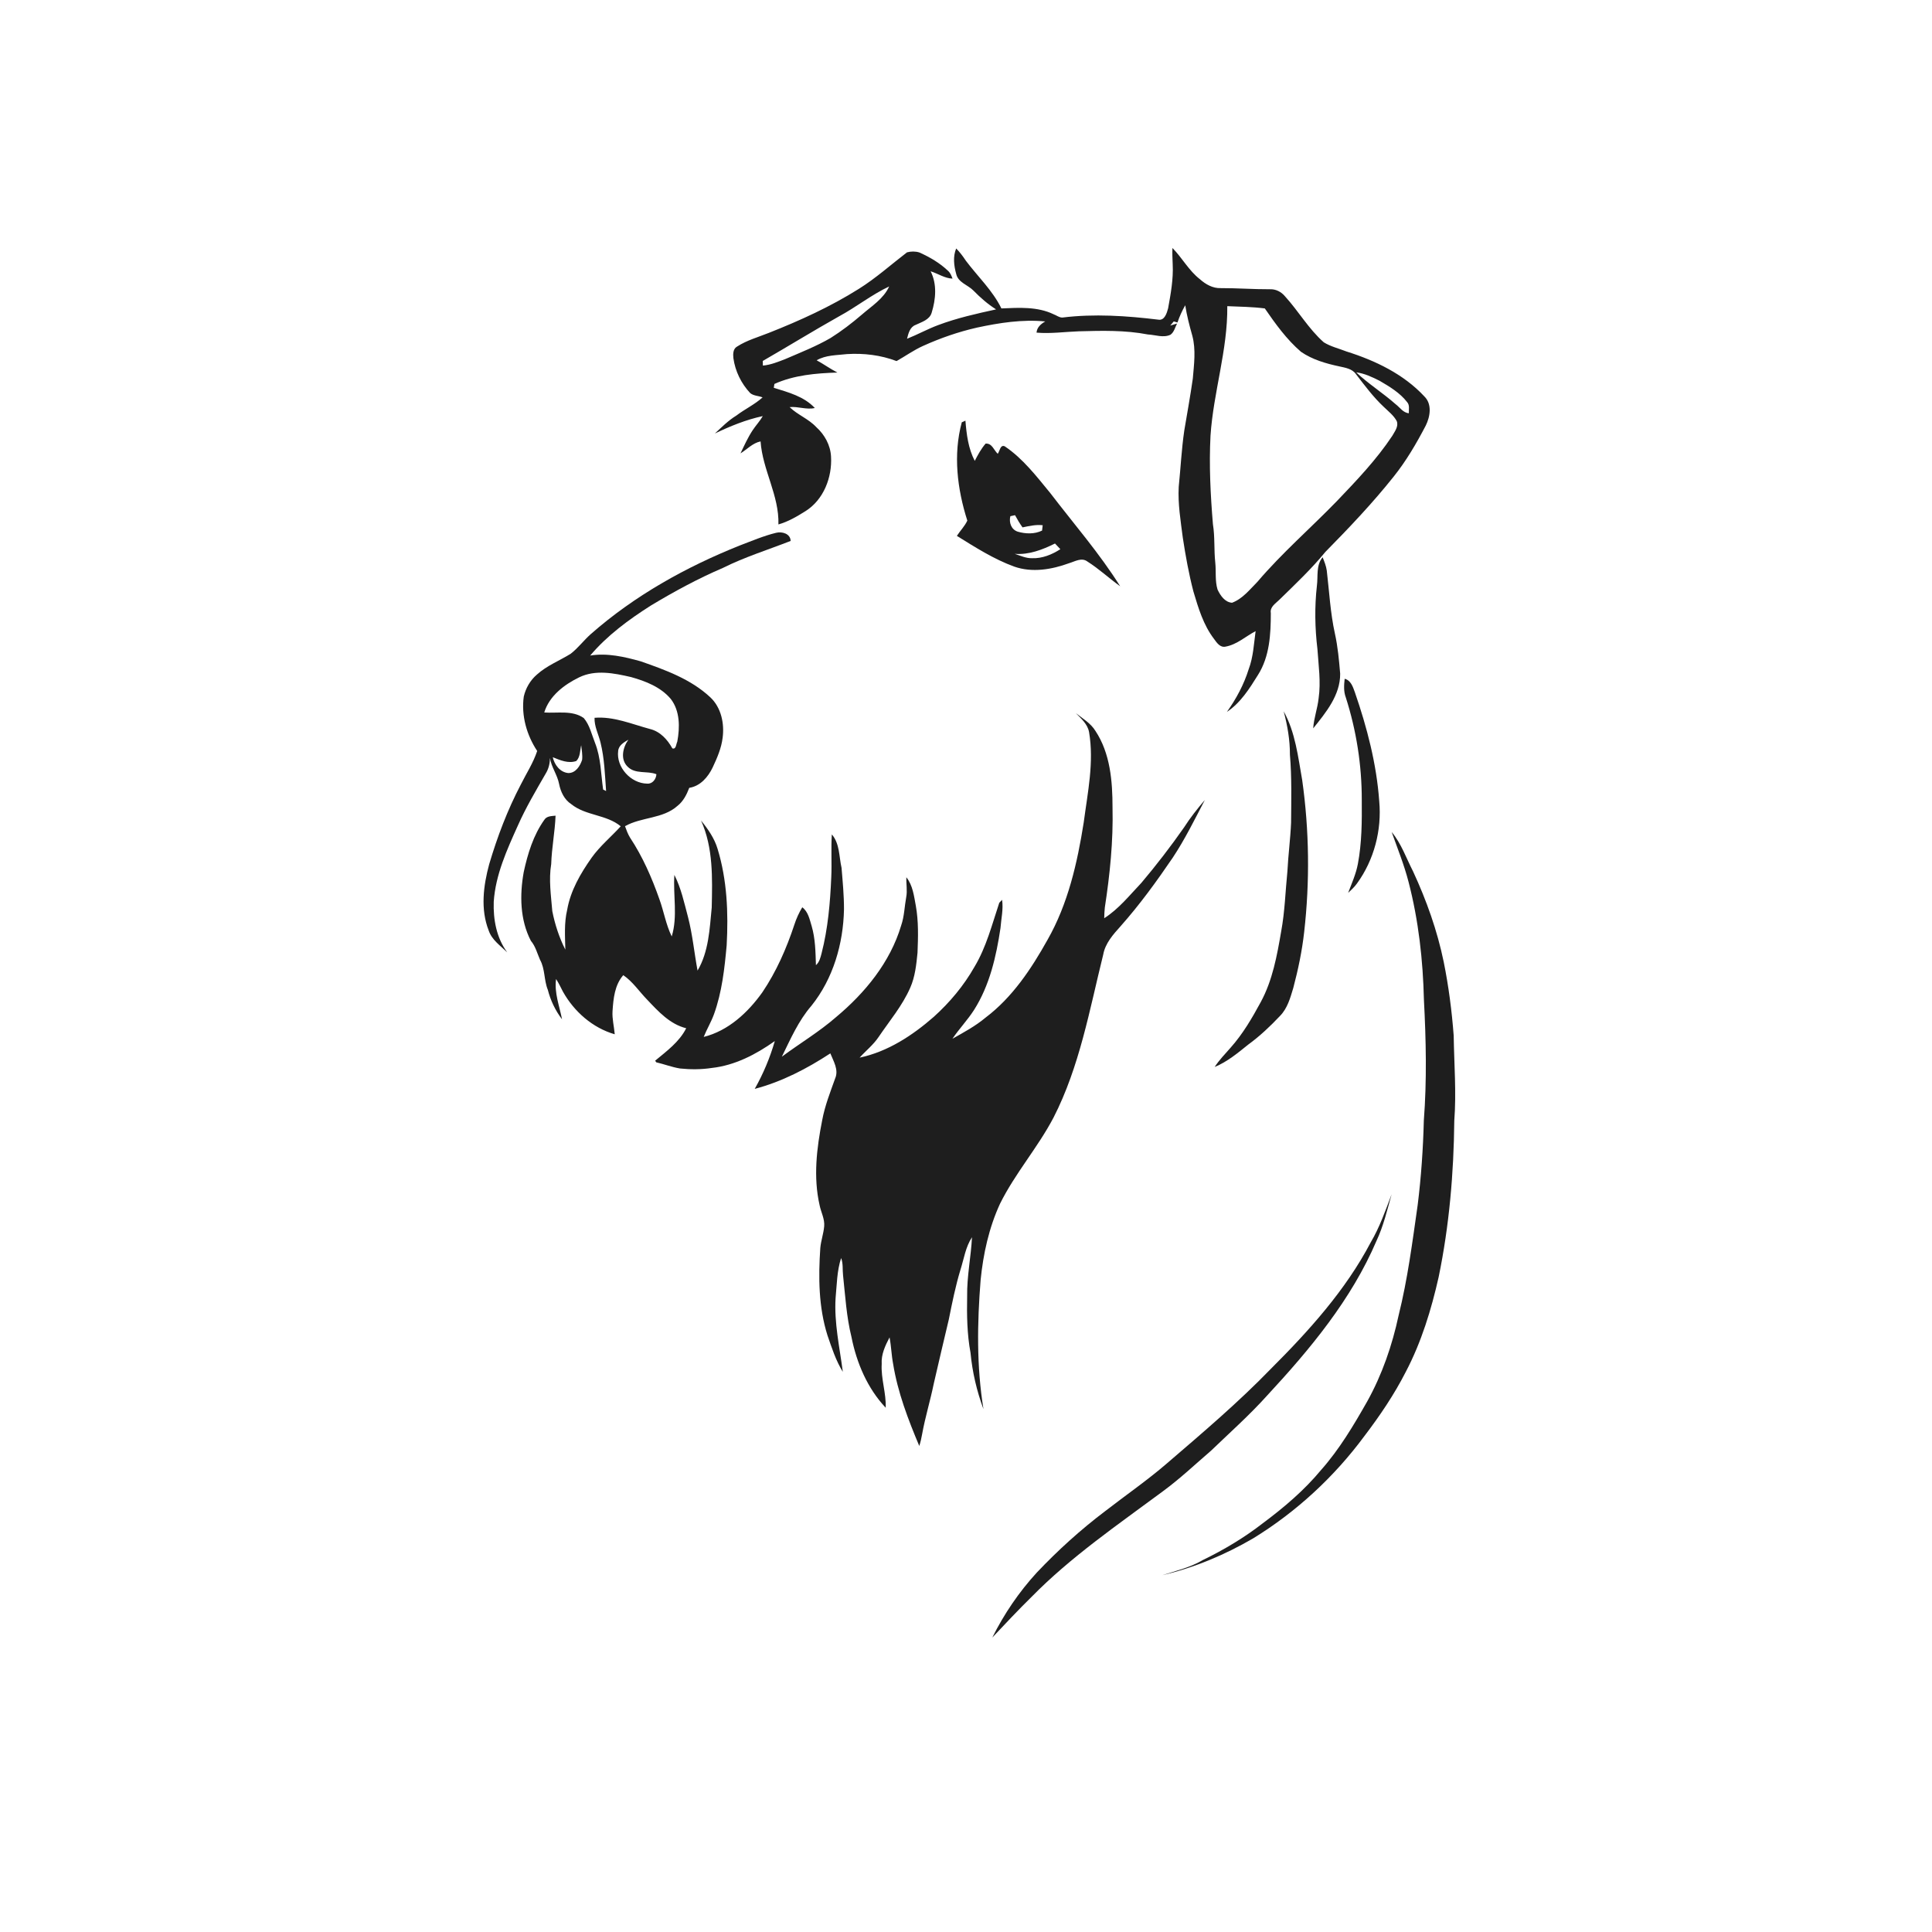 <ns0:svg xmlns:ns0="http://www.w3.org/2000/svg" width="1024pt" height="1024pt" viewBox="0 0 1024 1024" version="1.1">
<ns0:g id="#ffffffff">
<ns0:path fill="#ffffff" opacity="0" d=" M 0.00 0.00 L 1024.00 0.00 L 1024.00 1024.00 L 0.00 1024.00 L 0.00 0.00 M 506.79 145.15 C 507.81 149.79 512.98 150.96 515.96 154.03 C 519.61 157.75 523.52 161.20 527.95 163.98 C 517.55 166.25 507.11 168.59 497.13 172.35 C 491.53 174.44 486.30 177.36 480.75 179.55 C 481.45 176.77 482.24 173.34 485.27 172.22 C 488.46 170.67 492.75 169.53 493.82 165.67 C 496.00 158.60 496.71 150.58 493.25 143.79 C 497.15 144.99 500.68 147.52 504.86 147.68 C 504.30 146.20 503.72 144.65 502.50 143.57 C 498.12 139.38 492.81 136.29 487.30 133.82 C 485.18 133.15 482.83 133.18 480.70 133.76 C 472.25 140.26 464.27 147.42 455.21 153.10 C 440.17 162.55 423.95 169.94 407.45 176.45 C 401.80 178.71 395.82 180.36 390.67 183.68 C 388.49 184.89 388.48 187.65 388.71 189.81 C 389.66 196.71 392.85 203.25 397.61 208.33 C 399.44 209.86 402.04 209.75 404.19 210.62 C 399.96 214.43 394.76 216.85 390.25 220.28 C 386.01 222.87 382.52 226.40 378.90 229.76 C 387.03 225.87 395.46 222.43 404.29 220.54 C 402.78 223.20 400.64 225.43 398.96 227.98 C 396.38 231.85 394.48 236.11 392.48 240.30 C 396.00 238.13 398.92 234.82 403.12 233.95 C 404.16 249.07 413.03 262.61 412.58 277.96 C 417.75 276.50 422.42 273.74 426.93 270.91 C 436.54 264.89 441.12 252.98 440.46 241.96 C 440.15 235.94 437.06 230.36 432.63 226.37 C 428.57 222.00 422.76 219.91 418.51 215.78 C 423.00 215.32 427.42 217.28 431.87 216.25 C 426.12 210.09 417.86 207.96 410.12 205.54 C 410.20 205.03 410.37 204.01 410.45 203.50 C 420.88 198.80 432.54 197.81 443.85 197.46 C 440.05 195.51 436.59 192.98 432.84 190.96 C 437.75 188.12 443.51 188.32 448.97 187.67 C 457.81 187.12 466.90 188.21 475.19 191.38 C 479.91 188.74 484.33 185.53 489.29 183.32 C 498.45 179.18 508.00 175.87 517.81 173.64 C 529.67 171.09 541.88 169.19 554.01 170.37 C 551.71 171.69 549.62 173.44 549.38 176.30 C 556.86 176.94 564.31 175.87 571.77 175.60 C 584.00 175.26 596.35 174.94 608.42 177.28 C 612.37 177.47 616.60 179.20 620.39 177.41 C 622.32 176.02 622.82 173.47 623.87 171.47 C 622.64 171.80 621.44 172.18 620.25 172.56 C 620.87 171.83 621.50 171.10 622.12 170.35 C 622.77 170.53 623.42 170.74 624.09 170.93 C 625.15 167.76 626.55 164.70 628.20 161.79 C 629.05 167.25 630.43 172.59 631.94 177.90 C 633.94 185.38 632.85 193.13 632.21 200.71 C 630.89 209.89 629.25 219.01 627.70 228.15 C 626.24 238.05 625.77 248.05 624.75 258.00 C 624.25 267.06 625.77 276.04 626.91 284.99 C 628.37 294.56 630.09 304.11 632.53 313.49 C 635.14 322.24 637.81 331.27 643.45 338.63 C 644.91 340.64 646.69 343.37 649.61 342.72 C 655.62 341.62 660.23 337.28 665.50 334.51 C 664.57 341.27 664.28 348.21 661.84 354.66 C 659.31 362.81 655.23 370.37 650.30 377.31 C 657.53 372.51 662.26 364.97 666.75 357.74 C 672.93 348.01 673.56 336.13 673.56 324.94 C 673.01 321.69 675.99 319.94 677.99 317.97 C 686.41 309.75 695.02 301.64 702.49 292.51 C 715.08 279.72 727.48 266.69 738.66 252.63 C 745.34 244.29 750.74 235.03 755.67 225.58 C 758.04 220.80 759.14 214.20 754.92 210.09 C 743.94 198.27 728.87 191.08 713.68 186.30 C 709.65 184.71 705.32 183.72 701.63 181.43 C 693.58 174.34 688.20 164.84 681.01 156.98 C 679.03 154.62 676.13 153.16 673.03 153.31 C 664.34 153.35 655.67 152.68 646.99 152.71 C 642.81 152.86 639.01 150.70 635.99 148.00 C 630.09 143.43 626.59 136.68 621.42 131.44 C 621.28 134.29 621.44 137.15 621.55 140.01 C 621.96 147.88 620.53 155.68 619.13 163.39 C 618.47 165.90 617.25 170.06 613.90 169.42 C 597.07 167.38 579.95 166.22 563.06 168.31 C 561.36 168.32 559.96 167.13 558.43 166.57 C 549.83 162.42 540.02 163.08 530.76 163.47 C 526.09 153.92 518.17 146.52 511.86 138.10 C 510.37 135.81 508.71 133.64 506.80 131.69 C 505.01 135.97 505.59 140.80 506.79 145.15 M 509.77 223.82 C 505.12 240.98 507.36 259.22 512.70 275.93 C 511.33 278.92 508.93 281.28 507.16 284.03 C 516.92 290.08 526.71 296.36 537.56 300.31 C 547.08 303.65 557.44 301.87 566.69 298.49 C 569.81 297.57 573.28 295.32 576.37 297.63 C 582.50 301.51 587.83 306.52 593.72 310.74 C 582.76 293.27 569.16 277.69 556.67 261.34 C 549.35 252.44 542.21 243.08 532.56 236.57 C 530.17 235.45 529.85 239.18 528.83 240.52 C 526.70 238.57 525.87 234.88 522.40 235.11 C 520.03 237.86 518.30 241.06 516.64 244.27 C 513.19 237.67 512.29 230.26 511.70 222.96 C 511.22 223.17 510.25 223.60 509.77 223.82 M 392.14 289.10 C 363.58 300.51 336.26 315.72 313.10 336.11 C 309.37 339.41 306.39 343.51 302.43 346.54 C 296.48 350.22 289.79 352.81 284.55 357.56 C 281.05 360.55 278.63 364.74 277.61 369.21 C 276.21 379.31 279.16 389.61 284.72 398.04 C 282.63 404.36 278.98 409.94 276.02 415.86 C 268.98 429.29 263.58 443.53 259.28 458.05 C 256.20 469.42 254.59 481.89 259.00 493.15 C 260.66 498.17 265.22 501.23 268.85 504.76 C 263.13 497.11 261.38 487.31 261.69 477.96 C 262.64 463.67 268.67 450.45 274.47 437.58 C 278.68 428.08 283.98 419.13 289.16 410.14 C 290.74 407.62 291.49 404.71 291.47 401.74 C 292.25 406.62 295.39 410.65 296.33 415.49 C 297.16 419.68 299.10 423.84 302.80 426.23 C 310.48 432.42 321.37 431.65 329.00 437.95 C 323.92 443.55 318.00 448.39 313.59 454.58 C 307.70 462.93 302.38 472.04 300.61 482.25 C 298.96 489.16 299.49 496.30 299.64 503.33 C 296.38 496.91 294.13 489.98 292.73 482.93 C 292.05 474.63 290.78 466.25 292.15 457.95 C 292.42 449.36 294.13 440.90 294.46 432.33 C 292.36 432.55 289.79 432.47 288.52 434.50 C 282.67 442.67 279.69 452.51 277.58 462.23 C 275.40 474.34 275.59 487.54 281.38 498.66 C 283.84 501.57 284.72 505.29 286.23 508.70 C 288.95 513.60 288.26 519.47 290.35 524.60 C 291.80 530.25 294.34 535.61 297.89 540.25 C 296.52 533.19 293.71 526.21 294.73 518.89 C 296.11 521.04 297.23 523.34 298.38 525.62 C 304.32 536.20 314.06 544.78 325.82 548.19 C 325.49 544.11 324.40 540.09 324.65 535.97 C 325.10 529.30 325.75 522.11 330.35 516.86 C 335.40 520.29 338.83 525.59 343.08 529.92 C 348.96 536.11 355.07 542.86 363.70 544.99 C 360.07 552.23 353.34 557.12 347.25 562.18 C 347.39 562.39 347.67 562.83 347.81 563.04 C 352.04 564.03 356.12 565.62 360.42 566.32 C 366.00 566.90 371.68 566.89 377.24 566.04 C 389.50 564.70 400.74 558.84 410.67 551.78 C 408.11 560.61 404.55 569.13 400.02 577.13 C 414.38 573.35 427.72 566.41 440.10 558.31 C 441.74 562.44 444.62 566.97 442.68 571.51 C 440.08 578.80 437.21 586.03 435.79 593.68 C 432.86 608.45 431.01 623.90 434.40 638.76 C 435.14 642.52 437.20 646.07 436.83 650.00 C 436.49 653.87 435.13 657.56 434.78 661.44 C 433.72 676.93 433.86 692.81 438.57 707.75 C 440.85 714.36 443.00 721.11 446.71 727.10 C 445.03 714.12 442.07 701.16 442.88 687.99 C 443.56 680.90 443.58 673.62 445.81 666.79 C 446.96 669.72 446.48 672.92 446.84 675.99 C 448.02 686.89 448.64 697.91 451.29 708.60 C 454.02 722.36 459.73 735.82 469.44 746.13 C 469.75 738.35 466.87 730.78 467.32 722.95 C 466.99 717.87 469.19 713.21 471.48 708.84 C 472.38 713.47 472.48 718.22 473.37 722.86 C 475.80 737.97 481.33 752.36 487.24 766.40 C 487.90 764.32 488.39 762.19 488.76 760.05 C 490.38 751.10 493.07 742.39 494.89 733.48 C 497.54 722.06 500.17 710.64 502.91 699.25 C 504.67 690.43 506.46 681.61 509.06 673.00 C 510.92 667.19 511.75 660.94 515.18 655.75 C 514.64 666.20 512.45 676.51 512.61 687.00 C 512.41 697.05 512.56 707.13 514.40 717.04 C 515.36 727.25 517.70 737.26 521.26 746.88 C 517.57 724.28 517.93 701.20 519.75 678.43 C 521.13 664.58 524.17 650.72 530.02 638.03 C 537.99 621.93 550.01 608.29 558.36 592.40 C 572.21 565.38 577.48 535.19 584.72 505.99 C 585.79 499.97 589.97 495.33 593.91 490.94 C 604.04 479.54 613.00 467.19 621.57 454.60 C 628.04 444.86 633.19 434.36 638.58 424.02 C 634.63 428.65 630.84 433.42 627.56 438.56 C 620.48 448.69 612.92 458.51 604.94 467.95 C 598.71 474.50 592.96 481.77 585.26 486.68 C 585.30 484.78 585.37 482.88 585.58 481.00 C 588.28 463.47 590.08 445.75 589.66 427.99 C 589.66 414.09 588.48 399.28 580.59 387.38 C 578.10 383.29 573.86 380.88 570.22 377.98 C 573.06 380.90 576.43 383.76 577.22 387.99 C 579.95 403.96 576.48 420.04 574.40 435.87 C 571.01 457.35 566.08 479.06 555.21 498.12 C 546.63 513.49 536.58 528.64 522.35 539.37 C 517.01 543.85 510.86 547.15 504.82 550.55 C 508.39 545.27 512.84 540.64 516.28 535.27 C 524.54 522.25 528.03 506.94 530.28 491.87 C 530.64 486.89 531.88 481.93 531.12 476.92 C 530.74 477.32 530.00 478.11 529.63 478.50 C 525.79 490.00 522.78 501.99 516.47 512.48 C 510.83 522.43 503.41 531.29 494.93 538.94 C 483.62 548.83 470.52 557.43 455.62 560.57 C 458.93 556.89 462.89 553.79 465.66 549.65 C 471.46 541.08 478.26 533.08 482.44 523.52 C 485.02 517.69 485.68 511.27 486.30 504.99 C 486.63 496.69 486.88 488.31 485.41 480.11 C 484.43 474.89 483.81 469.26 480.39 464.97 C 480.24 468.49 480.99 472.02 480.31 475.52 C 479.39 480.53 479.31 485.72 477.62 490.58 C 471.83 510.03 458.48 526.29 443.11 539.11 C 434.16 546.91 423.91 553.01 414.40 560.07 C 418.98 550.74 423.20 541.00 430.08 533.07 C 441.59 518.72 446.96 500.22 447.33 482.00 C 447.36 474.64 446.64 467.29 446.04 459.97 C 444.67 454.02 445.12 447.11 440.89 442.26 C 440.39 449.79 440.95 457.35 440.59 464.89 C 440.01 478.45 438.85 492.08 435.46 505.26 C 434.86 507.52 434.32 509.95 432.46 511.56 C 432.24 504.61 432.16 497.57 430.20 490.84 C 429.11 487.32 428.36 483.21 425.22 480.88 C 423.48 483.78 422.07 486.86 421.03 490.08 C 416.87 502.67 411.49 514.97 404.04 525.98 C 396.41 536.67 386.03 546.34 372.98 549.59 C 374.62 545.49 376.93 541.70 378.43 537.55 C 382.66 525.82 384.03 513.33 385.15 501.00 C 386.09 483.86 385.38 466.38 380.32 449.87 C 378.64 444.26 375.23 439.38 371.56 434.90 C 378.09 449.29 377.57 465.54 377.23 480.99 C 376.13 492.30 375.64 504.42 369.72 514.44 C 367.97 505.04 367.08 495.46 364.69 486.18 C 362.66 478.58 361.03 470.78 357.43 463.72 C 356.70 474.57 359.28 485.73 356.03 496.33 C 352.95 490.07 351.87 483.11 349.49 476.59 C 345.50 465.22 340.62 454.06 333.95 443.98 C 332.78 442.08 332.02 439.98 331.27 437.90 C 340.01 432.94 351.38 434.06 359.11 427.10 C 362.18 424.69 363.95 421.14 365.32 417.57 C 371.20 416.66 375.31 411.83 377.74 406.74 C 380.09 401.74 382.33 396.58 383.01 391.05 C 384.02 383.43 382.24 374.97 376.45 369.56 C 366.17 359.95 352.66 355.09 339.62 350.53 C 330.98 348.10 321.79 345.98 312.81 347.46 C 321.85 336.77 333.22 328.42 344.97 320.95 C 357.29 313.53 369.96 306.66 383.19 300.99 C 394.73 295.23 407.08 291.39 419.06 286.71 C 418.94 282.85 414.51 281.59 411.33 282.40 C 404.73 284.01 398.48 286.71 392.14 289.10 M 697.98 310.51 C 696.72 321.65 696.93 332.95 698.27 344.07 C 698.84 352.72 700.15 361.42 698.90 370.08 C 698.33 375.48 696.37 380.62 696.02 386.05 C 702.75 377.68 710.41 368.41 710.32 357.08 C 709.72 349.96 709.08 342.82 707.53 335.82 C 705.10 324.83 704.54 313.57 703.22 302.43 C 702.88 299.97 701.93 297.64 701.02 295.35 C 697.42 299.69 698.67 305.36 697.98 310.51 M 712.70 359.77 C 712.35 363.06 712.09 366.47 713.30 369.64 C 718.91 387.18 721.80 405.57 721.77 423.99 C 721.87 435.31 721.81 446.73 719.70 457.90 C 718.70 463.23 716.45 468.19 714.55 473.23 C 716.20 471.67 717.90 470.13 719.23 468.26 C 728.29 455.81 732.44 439.95 731.02 424.65 C 729.61 404.89 724.55 385.56 718.10 366.89 C 717.07 364.07 716.00 360.58 712.70 359.77 M 680.37 376.99 C 682.38 384.51 683.72 392.24 683.69 400.05 C 684.70 412.00 684.39 424.02 684.30 436.00 C 683.94 444.64 682.78 453.22 682.35 461.86 C 681.28 472.45 681.00 483.13 679.06 493.62 C 676.86 506.44 674.50 519.56 668.23 531.11 C 663.63 539.60 658.72 548.03 652.27 555.26 C 649.35 558.60 646.23 561.78 643.80 565.52 C 650.48 562.77 656.03 558.12 661.60 553.64 C 667.73 549.18 673.25 543.95 678.44 538.45 C 682.37 534.46 683.88 528.90 685.45 523.70 C 688.04 513.94 690.12 504.02 691.24 493.98 C 694.28 467.24 693.94 440.10 690.19 413.46 C 688.00 401.10 686.56 388.14 680.37 376.99 M 737.61 440.98 C 740.74 449.74 744.23 458.40 746.56 467.43 C 751.87 487.84 754.21 508.93 754.71 529.98 C 755.84 551.27 756.29 572.65 754.66 593.93 C 754.27 608.90 753.25 623.88 751.39 638.74 C 748.60 658.30 746.09 677.96 741.30 697.16 C 737.90 713.04 732.56 728.56 724.66 742.77 C 717.44 755.49 709.91 768.17 700.17 779.15 C 691.25 789.92 680.52 799.01 669.33 807.34 C 659.50 814.97 648.78 821.39 637.59 826.82 C 630.93 830.76 623.36 832.55 616.06 834.88 C 633.00 830.91 649.25 824.10 664.26 815.33 C 687.14 801.28 707.21 782.73 723.16 761.14 C 731.35 750.38 738.97 739.13 745.12 727.06 C 753.38 711.32 758.61 694.17 762.51 676.88 C 768.14 649.64 770.52 621.82 770.80 594.03 C 771.95 579.01 770.71 563.97 770.49 548.94 C 769.50 535.82 767.81 522.74 765.20 509.84 C 761.79 493.25 756.06 477.19 748.95 461.85 C 745.33 454.81 742.74 447.13 737.61 440.98 M 726.52 658.47 C 713.17 683.88 693.73 705.39 673.55 725.54 C 656.29 743.36 637.36 759.42 618.56 775.57 C 608.11 784.60 596.73 792.43 585.84 800.88 C 572.83 810.70 560.71 821.68 549.51 833.51 C 540.08 843.80 532.16 855.45 525.94 867.93 C 532.73 860.73 539.50 853.50 546.57 846.56 C 567.55 825.14 592.43 808.19 616.40 790.38 C 625.37 783.79 633.47 776.14 641.89 768.88 C 651.91 759.24 662.33 749.99 671.63 739.63 C 694.42 715.06 716.32 688.72 729.59 657.63 C 733.27 649.77 735.26 641.29 737.59 632.98 C 734.32 641.64 731.24 650.46 726.52 658.47 Z" />
<ns0:path fill="#ffffff" opacity="0" d=" M 444.68 167.69 C 453.78 162.79 461.92 156.22 471.28 151.82 C 468.31 158.36 462.00 162.22 456.78 166.77 C 451.53 171.28 446.02 175.50 440.17 179.18 C 432.58 183.57 424.40 186.78 416.37 190.25 C 412.48 191.76 408.54 193.39 404.35 193.77 C 404.33 193.15 404.31 191.93 404.29 191.31 C 417.80 183.52 431.08 175.34 444.68 167.69 Z" />
<ns0:path fill="#ffffff" opacity="0" d=" M 650.49 162.27 C 657.12 162.56 663.77 162.62 670.37 163.47 C 676.04 171.69 681.95 179.92 689.56 186.47 C 695.60 190.62 702.79 192.70 709.89 194.20 C 713.04 194.91 716.68 195.42 718.68 198.30 C 723.31 204.30 727.85 210.44 733.41 215.64 C 735.83 218.01 738.66 220.13 740.30 223.18 C 741.39 226.00 739.26 228.64 737.95 230.99 C 729.57 243.63 719.03 254.65 708.59 265.58 C 694.64 279.96 679.43 293.12 666.43 308.41 C 662.36 312.51 658.58 317.38 653.02 319.47 C 649.21 319.21 646.81 315.63 645.33 312.49 C 643.91 307.87 644.62 302.93 644.12 298.18 C 643.38 291.44 643.98 284.60 642.88 277.89 C 641.58 262.29 640.78 246.61 641.59 230.96 C 643.11 207.88 650.74 185.52 650.49 162.27 Z" />
<ns0:path fill="#ffffff" opacity="0" d=" M 718.81 197.35 C 723.22 197.90 727.31 199.85 731.24 201.84 C 736.55 204.94 742.01 208.21 745.82 213.15 C 747.27 214.76 746.63 217.07 746.71 219.02 C 743.65 218.77 741.98 215.93 739.73 214.25 C 733.01 208.29 725.33 203.51 718.81 197.35 Z" />
<ns0:path fill="#ffffff" opacity="0" d=" M 535.51 273.59 C 536.13 273.45 537.37 273.19 537.99 273.06 C 539.17 275.29 540.49 277.45 541.95 279.52 C 545.47 278.81 549.03 277.96 552.65 278.38 C 552.54 279.33 552.43 280.27 552.32 281.22 C 548.35 283.17 543.55 283.00 539.41 281.79 C 535.94 280.66 534.68 276.90 535.51 273.59 Z" />
<ns0:path fill="#ffffff" opacity="0" d=" M 537.84 293.55 C 545.38 294.13 552.54 291.36 559.17 288.07 C 560.11 289.07 561.06 290.07 562.01 291.08 C 557.54 293.96 552.38 296.07 546.98 295.86 C 543.76 295.93 540.82 294.52 537.84 293.55 Z" />
<ns0:path fill="#ffffff" opacity="0" d=" M 307.00 358.99 C 315.67 354.79 325.48 356.80 334.43 358.85 C 342.18 361.01 350.20 364.13 355.52 370.45 C 360.46 376.84 360.38 385.55 358.97 393.12 C 358.31 394.37 358.42 397.33 356.36 396.65 C 353.77 391.96 349.90 387.71 344.52 386.39 C 334.88 383.81 325.29 379.61 315.12 380.45 C 314.96 385.07 317.24 389.19 318.29 393.57 C 320.37 401.97 320.62 410.67 321.24 419.26 C 320.85 419.06 320.06 418.67 319.67 418.47 C 318.49 410.20 318.50 401.63 315.38 393.75 C 313.60 389.30 312.57 384.32 309.42 380.59 C 303.37 376.30 295.41 378.13 288.46 377.63 C 291.14 368.85 299.07 362.84 307.00 358.99 Z" />
<ns0:path fill="#ffffff" opacity="0" d=" M 327.64 398.02 C 327.92 395.00 330.72 393.44 333.05 392.06 C 330.12 396.13 328.64 402.46 332.65 406.34 C 336.73 410.50 342.99 408.40 347.91 410.35 C 347.78 412.94 345.81 415.59 342.99 415.34 C 334.37 415.22 326.54 406.66 327.64 398.02 Z" />
<ns0:path fill="#ffffff" opacity="0" d=" M 308.04 394.97 C 308.32 397.53 308.82 400.11 308.54 402.70 C 307.48 406.00 305.09 409.82 301.16 409.73 C 296.83 409.31 293.87 405.34 292.98 401.34 C 296.89 402.92 301.16 404.82 305.43 403.36 C 307.60 401.23 307.39 397.76 308.04 394.97 Z" />
</ns0:g>
<ns0:g id="#1e1e1eff">
<ns0:path fill="#1e1e1e" opacity="1.00" d=" M 506.79 145.15 C 505.59 140.80 505.01 135.97 506.80 131.69 C 508.71 133.64 510.37 135.81 511.86 138.10 C 518.17 146.52 526.09 153.92 530.76 163.47 C 540.02 163.08 549.83 162.42 558.43 166.57 C 559.96 167.13 561.36 168.32 563.06 168.31 C 579.95 166.22 597.07 167.38 613.90 169.42 C 617.25 170.06 618.47 165.90 619.13 163.39 C 620.53 155.68 621.96 147.88 621.55 140.01 C 621.44 137.15 621.28 134.29 621.42 131.44 C 626.59 136.68 630.09 143.43 635.99 148.00 C 639.01 150.70 642.81 152.86 646.99 152.71 C 655.67 152.68 664.34 153.35 673.03 153.31 C 676.13 153.16 679.03 154.62 681.01 156.98 C 688.20 164.84 693.58 174.34 701.63 181.43 C 705.32 183.72 709.65 184.71 713.68 186.30 C 728.87 191.08 743.94 198.27 754.92 210.09 C 759.14 214.20 758.04 220.80 755.67 225.58 C 750.74 235.03 745.34 244.29 738.66 252.63 C 727.48 266.69 715.08 279.72 702.49 292.51 C 695.02 301.64 686.41 309.75 677.99 317.97 C 675.99 319.94 673.01 321.69 673.56 324.94 C 673.56 336.13 672.93 348.01 666.75 357.74 C 662.26 364.97 657.53 372.51 650.30 377.31 C 655.23 370.37 659.31 362.81 661.84 354.66 C 664.28 348.21 664.57 341.27 665.50 334.51 C 660.23 337.28 655.62 341.62 649.61 342.72 C 646.69 343.37 644.91 340.64 643.45 338.63 C 637.81 331.27 635.14 322.24 632.53 313.49 C 630.09 304.11 628.37 294.56 626.91 284.99 C 625.77 276.04 624.25 267.06 624.75 258.00 C 625.77 248.05 626.24 238.05 627.70 228.15 C 629.25 219.01 630.89 209.89 632.21 200.71 C 632.85 193.13 633.94 185.38 631.94 177.90 C 630.43 172.59 629.05 167.25 628.20 161.79 C 626.55 164.70 625.15 167.76 624.09 170.93 C 623.42 170.74 622.77 170.53 622.12 170.35 C 621.50 171.10 620.87 171.83 620.25 172.56 C 621.44 172.18 622.64 171.80 623.87 171.47 C 622.82 173.47 622.32 176.02 620.39 177.41 C 616.60 179.20 612.37 177.47 608.42 177.28 C 596.35 174.94 584.00 175.26 571.77 175.60 C 564.31 175.87 556.86 176.94 549.38 176.30 C 549.62 173.44 551.71 171.69 554.01 170.37 C 541.88 169.19 529.67 171.09 517.81 173.64 C 508.00 175.87 498.45 179.18 489.29 183.32 C 484.33 185.53 479.91 188.74 475.19 191.38 C 466.90 188.21 457.81 187.12 448.97 187.67 C 443.51 188.32 437.75 188.12 432.84 190.96 C 436.59 192.98 440.05 195.51 443.85 197.46 C 432.54 197.81 420.88 198.80 410.45 203.50 C 410.37 204.01 410.20 205.03 410.12 205.54 C 417.86 207.96 426.12 210.09 431.87 216.25 C 427.42 217.28 423.00 215.32 418.51 215.78 C 422.76 219.91 428.57 222.00 432.63 226.37 C 437.06 230.36 440.15 235.94 440.46 241.96 C 441.12 252.98 436.54 264.89 426.93 270.91 C 422.42 273.74 417.75 276.50 412.58 277.96 C 413.03 262.61 404.16 249.07 403.12 233.95 C 398.92 234.82 396.00 238.13 392.48 240.30 C 394.48 236.11 396.38 231.85 398.96 227.98 C 400.64 225.43 402.78 223.20 404.29 220.54 C 395.46 222.43 387.03 225.87 378.90 229.76 C 382.52 226.40 386.01 222.87 390.25 220.28 C 394.76 216.85 399.96 214.43 404.19 210.62 C 402.04 209.75 399.44 209.86 397.61 208.33 C 392.85 203.25 389.66 196.71 388.71 189.81 C 388.48 187.65 388.49 184.89 390.67 183.68 C 395.82 180.36 401.80 178.71 407.45 176.45 C 423.95 169.94 440.17 162.55 455.21 153.10 C 464.27 147.42 472.25 140.26 480.70 133.76 C 482.83 133.18 485.18 133.15 487.30 133.82 C 492.81 136.29 498.12 139.38 502.50 143.57 C 503.72 144.65 504.30 146.20 504.86 147.68 C 500.68 147.52 497.15 144.99 493.25 143.79 C 496.71 150.58 496.00 158.60 493.82 165.67 C 492.75 169.53 488.46 170.67 485.27 172.22 C 482.24 173.34 481.45 176.77 480.75 179.55 C 486.30 177.36 491.53 174.44 497.13 172.35 C 507.11 168.59 517.55 166.25 527.95 163.98 C 523.52 161.20 519.61 157.75 515.96 154.03 C 512.98 150.96 507.81 149.79 506.79 145.15 M 444.68 167.69 C 431.08 175.34 417.80 183.52 404.29 191.31 C 404.31 191.93 404.33 193.15 404.35 193.77 C 408.54 193.39 412.48 191.76 416.37 190.25 C 424.40 186.78 432.58 183.57 440.17 179.18 C 446.02 175.50 451.53 171.28 456.78 166.77 C 462.00 162.22 468.31 158.36 471.28 151.82 C 461.92 156.22 453.78 162.79 444.68 167.69 M 650.49 162.27 C 650.74 185.52 643.11 207.88 641.59 230.96 C 640.78 246.61 641.58 262.29 642.88 277.89 C 643.98 284.60 643.38 291.44 644.12 298.18 C 644.62 302.93 643.91 307.87 645.33 312.49 C 646.81 315.63 649.21 319.21 653.02 319.47 C 658.58 317.38 662.36 312.51 666.43 308.41 C 679.43 293.12 694.64 279.96 708.59 265.58 C 719.03 254.65 729.57 243.63 737.95 230.99 C 739.26 228.64 741.39 226.00 740.30 223.18 C 738.66 220.13 735.83 218.01 733.41 215.64 C 727.85 210.44 723.31 204.30 718.68 198.30 C 716.68 195.42 713.04 194.91 709.89 194.20 C 702.79 192.70 695.60 190.62 689.56 186.47 C 681.95 179.92 676.04 171.69 670.37 163.47 C 663.77 162.62 657.12 162.56 650.49 162.27 M 718.81 197.35 C 725.33 203.51 733.01 208.29 739.73 214.25 C 741.98 215.93 743.65 218.77 746.71 219.02 C 746.63 217.07 747.27 214.76 745.82 213.15 C 742.01 208.21 736.55 204.94 731.24 201.84 C 727.31 199.85 723.22 197.90 718.81 197.35 Z" />
<ns0:path fill="#1e1e1e" opacity="1.00" d=" M 509.77 223.82 C 510.25 223.60 511.22 223.17 511.70 222.96 C 512.29 230.26 513.19 237.67 516.64 244.27 C 518.30 241.06 520.03 237.86 522.40 235.11 C 525.87 234.88 526.70 238.57 528.83 240.52 C 529.85 239.18 530.17 235.45 532.56 236.57 C 542.21 243.08 549.35 252.44 556.67 261.34 C 569.16 277.69 582.76 293.27 593.72 310.74 C 587.83 306.52 582.50 301.51 576.37 297.63 C 573.28 295.32 569.81 297.57 566.69 298.49 C 557.44 301.87 547.08 303.65 537.56 300.31 C 526.71 296.36 516.92 290.08 507.16 284.03 C 508.93 281.28 511.33 278.92 512.70 275.93 C 507.36 259.22 505.12 240.98 509.77 223.82 M 535.51 273.59 C 534.68 276.90 535.94 280.66 539.41 281.79 C 543.55 283.00 548.35 283.17 552.32 281.22 C 552.43 280.27 552.54 279.33 552.65 278.38 C 549.03 277.96 545.47 278.81 541.95 279.52 C 540.49 277.45 539.17 275.29 537.99 273.06 C 537.37 273.19 536.13 273.45 535.51 273.59 M 537.84 293.55 C 540.82 294.52 543.76 295.93 546.98 295.86 C 552.38 296.07 557.54 293.96 562.01 291.08 C 561.06 290.07 560.11 289.07 559.17 288.07 C 552.54 291.36 545.38 294.13 537.84 293.55 Z" />
<ns0:path fill="#1e1e1e" opacity="1.00" d=" M 392.14 289.10 C 398.48 286.71 404.73 284.01 411.33 282.40 C 414.51 281.59 418.94 282.85 419.06 286.71 C 407.08 291.39 394.73 295.23 383.19 300.99 C 369.96 306.66 357.29 313.53 344.97 320.95 C 333.22 328.42 321.85 336.77 312.81 347.46 C 321.79 345.98 330.98 348.10 339.62 350.53 C 352.66 355.09 366.17 359.95 376.45 369.56 C 382.24 374.97 384.02 383.43 383.01 391.05 C 382.33 396.58 380.09 401.74 377.74 406.74 C 375.31 411.83 371.20 416.66 365.32 417.57 C 363.95 421.14 362.18 424.69 359.11 427.10 C 351.38 434.06 340.01 432.94 331.27 437.90 C 332.02 439.98 332.78 442.08 333.95 443.98 C 340.62 454.06 345.50 465.22 349.49 476.59 C 351.87 483.11 352.95 490.07 356.03 496.33 C 359.28 485.73 356.70 474.57 357.43 463.72 C 361.03 470.78 362.66 478.58 364.69 486.18 C 367.08 495.46 367.97 505.04 369.72 514.44 C 375.64 504.42 376.13 492.30 377.23 480.99 C 377.57 465.54 378.09 449.29 371.56 434.90 C 375.23 439.38 378.64 444.26 380.32 449.87 C 385.38 466.38 386.09 483.86 385.15 501.00 C 384.03 513.33 382.66 525.82 378.43 537.55 C 376.93 541.70 374.62 545.49 372.98 549.59 C 386.03 546.34 396.41 536.67 404.04 525.98 C 411.49 514.97 416.87 502.67 421.03 490.08 C 422.07 486.86 423.48 483.78 425.22 480.88 C 428.36 483.21 429.11 487.32 430.20 490.84 C 432.16 497.57 432.24 504.61 432.46 511.56 C 434.32 509.95 434.86 507.52 435.46 505.26 C 438.85 492.08 440.01 478.45 440.59 464.89 C 440.95 457.35 440.39 449.79 440.89 442.26 C 445.12 447.11 444.67 454.02 446.04 459.97 C 446.64 467.29 447.36 474.64 447.33 482.00 C 446.96 500.22 441.59 518.72 430.08 533.07 C 423.20 541.00 418.98 550.74 414.40 560.07 C 423.91 553.01 434.16 546.91 443.11 539.11 C 458.48 526.29 471.83 510.03 477.62 490.58 C 479.31 485.72 479.39 480.53 480.31 475.52 C 480.99 472.02 480.24 468.49 480.39 464.97 C 483.81 469.26 484.43 474.89 485.41 480.11 C 486.88 488.31 486.63 496.69 486.30 504.99 C 485.68 511.27 485.02 517.69 482.44 523.52 C 478.26 533.08 471.46 541.08 465.66 549.65 C 462.89 553.79 458.93 556.89 455.62 560.57 C 470.52 557.43 483.62 548.83 494.93 538.94 C 503.41 531.29 510.83 522.43 516.47 512.48 C 522.78 501.99 525.79 490.00 529.63 478.50 C 530.00 478.11 530.74 477.32 531.12 476.92 C 531.88 481.93 530.64 486.89 530.28 491.87 C 528.03 506.94 524.54 522.25 516.28 535.27 C 512.84 540.64 508.39 545.27 504.82 550.55 C 510.86 547.15 517.01 543.85 522.35 539.37 C 536.58 528.64 546.63 513.49 555.21 498.12 C 566.08 479.06 571.01 457.35 574.40 435.87 C 576.48 420.04 579.95 403.96 577.22 387.99 C 576.43 383.76 573.06 380.90 570.22 377.98 C 573.86 380.88 578.10 383.29 580.59 387.38 C 588.48 399.28 589.66 414.09 589.66 427.99 C 590.08 445.75 588.28 463.47 585.58 481.00 C 585.37 482.88 585.30 484.78 585.26 486.68 C 592.96 481.77 598.71 474.50 604.94 467.95 C 612.92 458.51 620.48 448.69 627.56 438.56 C 630.84 433.42 634.63 428.65 638.58 424.02 C 633.19 434.36 628.04 444.86 621.57 454.60 C 613.00 467.19 604.04 479.54 593.91 490.94 C 589.97 495.33 585.79 499.97 584.72 505.99 C 577.48 535.19 572.21 565.38 558.36 592.40 C 550.01 608.29 537.99 621.93 530.02 638.03 C 524.17 650.72 521.13 664.58 519.75 678.43 C 517.93 701.20 517.57 724.28 521.26 746.88 C 517.70 737.26 515.36 727.25 514.40 717.04 C 512.56 707.13 512.41 697.05 512.61 687.00 C 512.45 676.51 514.64 666.20 515.18 655.75 C 511.75 660.94 510.92 667.19 509.06 673.00 C 506.46 681.61 504.67 690.43 502.91 699.25 C 500.17 710.64 497.54 722.06 494.89 733.48 C 493.07 742.39 490.38 751.10 488.76 760.05 C 488.39 762.19 487.90 764.32 487.24 766.40 C 481.33 752.36 475.80 737.97 473.37 722.86 C 472.48 718.22 472.38 713.47 471.48 708.84 C 469.19 713.21 466.99 717.87 467.32 722.95 C 466.87 730.78 469.75 738.35 469.44 746.13 C 459.73 735.82 454.02 722.36 451.29 708.60 C 448.64 697.91 448.02 686.89 446.84 675.99 C 446.48 672.92 446.96 669.72 445.81 666.79 C 443.58 673.62 443.56 680.90 442.88 687.99 C 442.07 701.16 445.03 714.12 446.71 727.10 C 443.00 721.11 440.85 714.36 438.57 707.75 C 433.86 692.81 433.72 676.93 434.78 661.44 C 435.13 657.56 436.49 653.87 436.83 650.00 C 437.20 646.07 435.14 642.52 434.40 638.76 C 431.01 623.90 432.86 608.45 435.79 593.68 C 437.21 586.03 440.08 578.80 442.68 571.51 C 444.62 566.97 441.74 562.44 440.10 558.31 C 427.72 566.41 414.38 573.35 400.02 577.13 C 404.55 569.13 408.11 560.61 410.67 551.78 C 400.74 558.84 389.50 564.70 377.24 566.04 C 371.68 566.89 366.00 566.90 360.42 566.32 C 356.12 565.62 352.04 564.03 347.81 563.04 C 347.67 562.83 347.39 562.39 347.25 562.18 C 353.34 557.12 360.07 552.23 363.70 544.99 C 355.07 542.86 348.96 536.11 343.08 529.92 C 338.83 525.59 335.40 520.29 330.35 516.86 C 325.75 522.11 325.10 529.30 324.65 535.97 C 324.40 540.09 325.49 544.11 325.82 548.19 C 314.06 544.78 304.32 536.20 298.38 525.62 C 297.23 523.34 296.11 521.04 294.73 518.89 C 293.71 526.21 296.52 533.19 297.89 540.25 C 294.34 535.61 291.80 530.25 290.35 524.60 C 288.26 519.47 288.95 513.60 286.23 508.70 C 284.72 505.29 283.84 501.57 281.38 498.66 C 275.59 487.54 275.40 474.34 277.58 462.23 C 279.69 452.51 282.67 442.67 288.52 434.50 C 289.79 432.47 292.36 432.55 294.46 432.33 C 294.13 440.90 292.42 449.36 292.15 457.95 C 290.78 466.25 292.05 474.63 292.73 482.93 C 294.13 489.98 296.38 496.91 299.64 503.33 C 299.49 496.30 298.96 489.16 300.61 482.25 C 302.38 472.04 307.70 462.93 313.59 454.58 C 318.00 448.39 323.92 443.55 329.00 437.95 C 321.37 431.65 310.48 432.42 302.80 426.23 C 299.10 423.84 297.16 419.68 296.33 415.49 C 295.39 410.65 292.25 406.62 291.47 401.74 C 291.49 404.71 290.74 407.62 289.16 410.14 C 283.98 419.13 278.68 428.08 274.47 437.58 C 268.67 450.45 262.64 463.67 261.69 477.96 C 261.38 487.31 263.13 497.11 268.85 504.76 C 265.22 501.23 260.66 498.17 259.00 493.15 C 254.59 481.89 256.20 469.42 259.28 458.05 C 263.58 443.53 268.98 429.29 276.02 415.86 C 278.98 409.94 282.63 404.36 284.72 398.04 C 279.16 389.61 276.21 379.31 277.61 369.21 C 278.63 364.74 281.05 360.55 284.55 357.56 C 289.79 352.81 296.48 350.22 302.43 346.54 C 306.39 343.51 309.37 339.41 313.10 336.11 C 336.26 315.72 363.58 300.51 392.14 289.10 M 307.00 358.99 C 299.07 362.84 291.14 368.85 288.46 377.63 C 295.41 378.13 303.37 376.30 309.42 380.59 C 312.57 384.32 313.60 389.30 315.38 393.75 C 318.50 401.63 318.49 410.20 319.67 418.47 C 320.06 418.67 320.85 419.06 321.24 419.26 C 320.62 410.67 320.37 401.97 318.29 393.57 C 317.24 389.19 314.96 385.07 315.12 380.45 C 325.29 379.61 334.88 383.81 344.52 386.39 C 349.90 387.71 353.77 391.96 356.36 396.65 C 358.42 397.33 358.31 394.37 358.97 393.12 C 360.38 385.55 360.46 376.84 355.52 370.45 C 350.20 364.13 342.18 361.01 334.43 358.85 C 325.48 356.80 315.67 354.79 307.00 358.99 M 327.64 398.02 C 326.54 406.66 334.37 415.22 342.99 415.34 C 345.81 415.59 347.78 412.94 347.91 410.35 C 342.99 408.40 336.73 410.50 332.65 406.34 C 328.64 402.46 330.12 396.13 333.05 392.06 C 330.72 393.44 327.92 395.00 327.64 398.02 M 308.04 394.97 C 307.39 397.76 307.60 401.23 305.43 403.36 C 301.16 404.82 296.89 402.92 292.98 401.34 C 293.87 405.34 296.83 409.31 301.16 409.73 C 305.09 409.82 307.48 406.00 308.54 402.70 C 308.82 400.11 308.32 397.53 308.04 394.97 Z" />
<ns0:path fill="#1e1e1e" opacity="1.00" d=" M 697.98 310.51 C 698.67 305.36 697.42 299.69 701.02 295.35 C 701.93 297.64 702.88 299.97 703.22 302.43 C 704.54 313.57 705.10 324.83 707.53 335.82 C 709.08 342.82 709.72 349.96 710.32 357.08 C 710.41 368.41 702.75 377.68 696.02 386.05 C 696.37 380.62 698.33 375.48 698.90 370.08 C 700.15 361.42 698.84 352.72 698.27 344.07 C 696.93 332.95 696.72 321.65 697.98 310.51 Z" />
<ns0:path fill="#1e1e1e" opacity="1.00" d=" M 712.70 359.77 C 716.00 360.58 717.07 364.07 718.10 366.89 C 724.55 385.56 729.61 404.89 731.02 424.65 C 732.44 439.95 728.29 455.81 719.23 468.26 C 717.90 470.13 716.20 471.67 714.55 473.23 C 716.45 468.19 718.70 463.23 719.70 457.90 C 721.81 446.73 721.87 435.31 721.77 423.99 C 721.80 405.57 718.91 387.18 713.30 369.64 C 712.09 366.47 712.35 363.06 712.70 359.77 Z" />
<ns0:path fill="#1e1e1e" opacity="1.00" d=" M 680.37 376.99 C 686.56 388.14 688.00 401.10 690.19 413.46 C 693.94 440.10 694.28 467.24 691.24 493.98 C 690.12 504.02 688.04 513.94 685.45 523.70 C 683.88 528.90 682.37 534.46 678.44 538.45 C 673.25 543.95 667.73 549.18 661.60 553.64 C 656.03 558.12 650.48 562.77 643.80 565.52 C 646.23 561.78 649.35 558.60 652.27 555.26 C 658.72 548.03 663.63 539.60 668.23 531.11 C 674.50 519.56 676.86 506.44 679.06 493.62 C 681.00 483.13 681.28 472.45 682.35 461.86 C 682.78 453.22 683.94 444.64 684.30 436.00 C 684.39 424.02 684.70 412.00 683.69 400.05 C 683.72 392.24 682.38 384.51 680.37 376.99 Z" />
<ns0:path fill="#1e1e1e" opacity="1.00" d=" M 737.61 440.98 C 742.74 447.13 745.33 454.81 748.95 461.85 C 756.06 477.19 761.79 493.25 765.20 509.84 C 767.81 522.74 769.50 535.82 770.49 548.94 C 770.71 563.97 771.95 579.01 770.80 594.03 C 770.52 621.82 768.14 649.64 762.51 676.88 C 758.61 694.17 753.38 711.32 745.12 727.06 C 738.97 739.13 731.35 750.38 723.16 761.14 C 707.21 782.73 687.14 801.28 664.26 815.33 C 649.25 824.10 633.00 830.91 616.06 834.88 C 623.36 832.55 630.93 830.76 637.59 826.82 C 648.78 821.39 659.50 814.97 669.33 807.34 C 680.52 799.01 691.25 789.92 700.17 779.15 C 709.91 768.17 717.44 755.49 724.66 742.77 C 732.56 728.56 737.90 713.04 741.30 697.16 C 746.09 677.96 748.60 658.30 751.39 638.74 C 753.25 623.88 754.27 608.90 754.66 593.93 C 756.29 572.65 755.84 551.27 754.71 529.98 C 754.21 508.93 751.87 487.84 746.56 467.43 C 744.23 458.40 740.74 449.74 737.61 440.98 Z" />
<ns0:path fill="#1e1e1e" opacity="1.00" d=" M 726.52 658.47 C 731.24 650.46 734.32 641.64 737.59 632.98 C 735.26 641.29 733.27 649.77 729.59 657.63 C 716.32 688.72 694.42 715.06 671.63 739.63 C 662.33 749.99 651.91 759.24 641.89 768.88 C 633.47 776.14 625.37 783.79 616.40 790.38 C 592.43 808.19 567.55 825.14 546.57 846.56 C 539.50 853.50 532.73 860.73 525.94 867.93 C 532.16 855.45 540.08 843.80 549.51 833.51 C 560.71 821.68 572.83 810.70 585.84 800.88 C 596.73 792.43 608.11 784.60 618.56 775.57 C 637.36 759.42 656.29 743.36 673.55 725.54 C 693.73 705.39 713.17 683.88 726.52 658.47 Z" />
</ns0:g>
</ns0:svg>